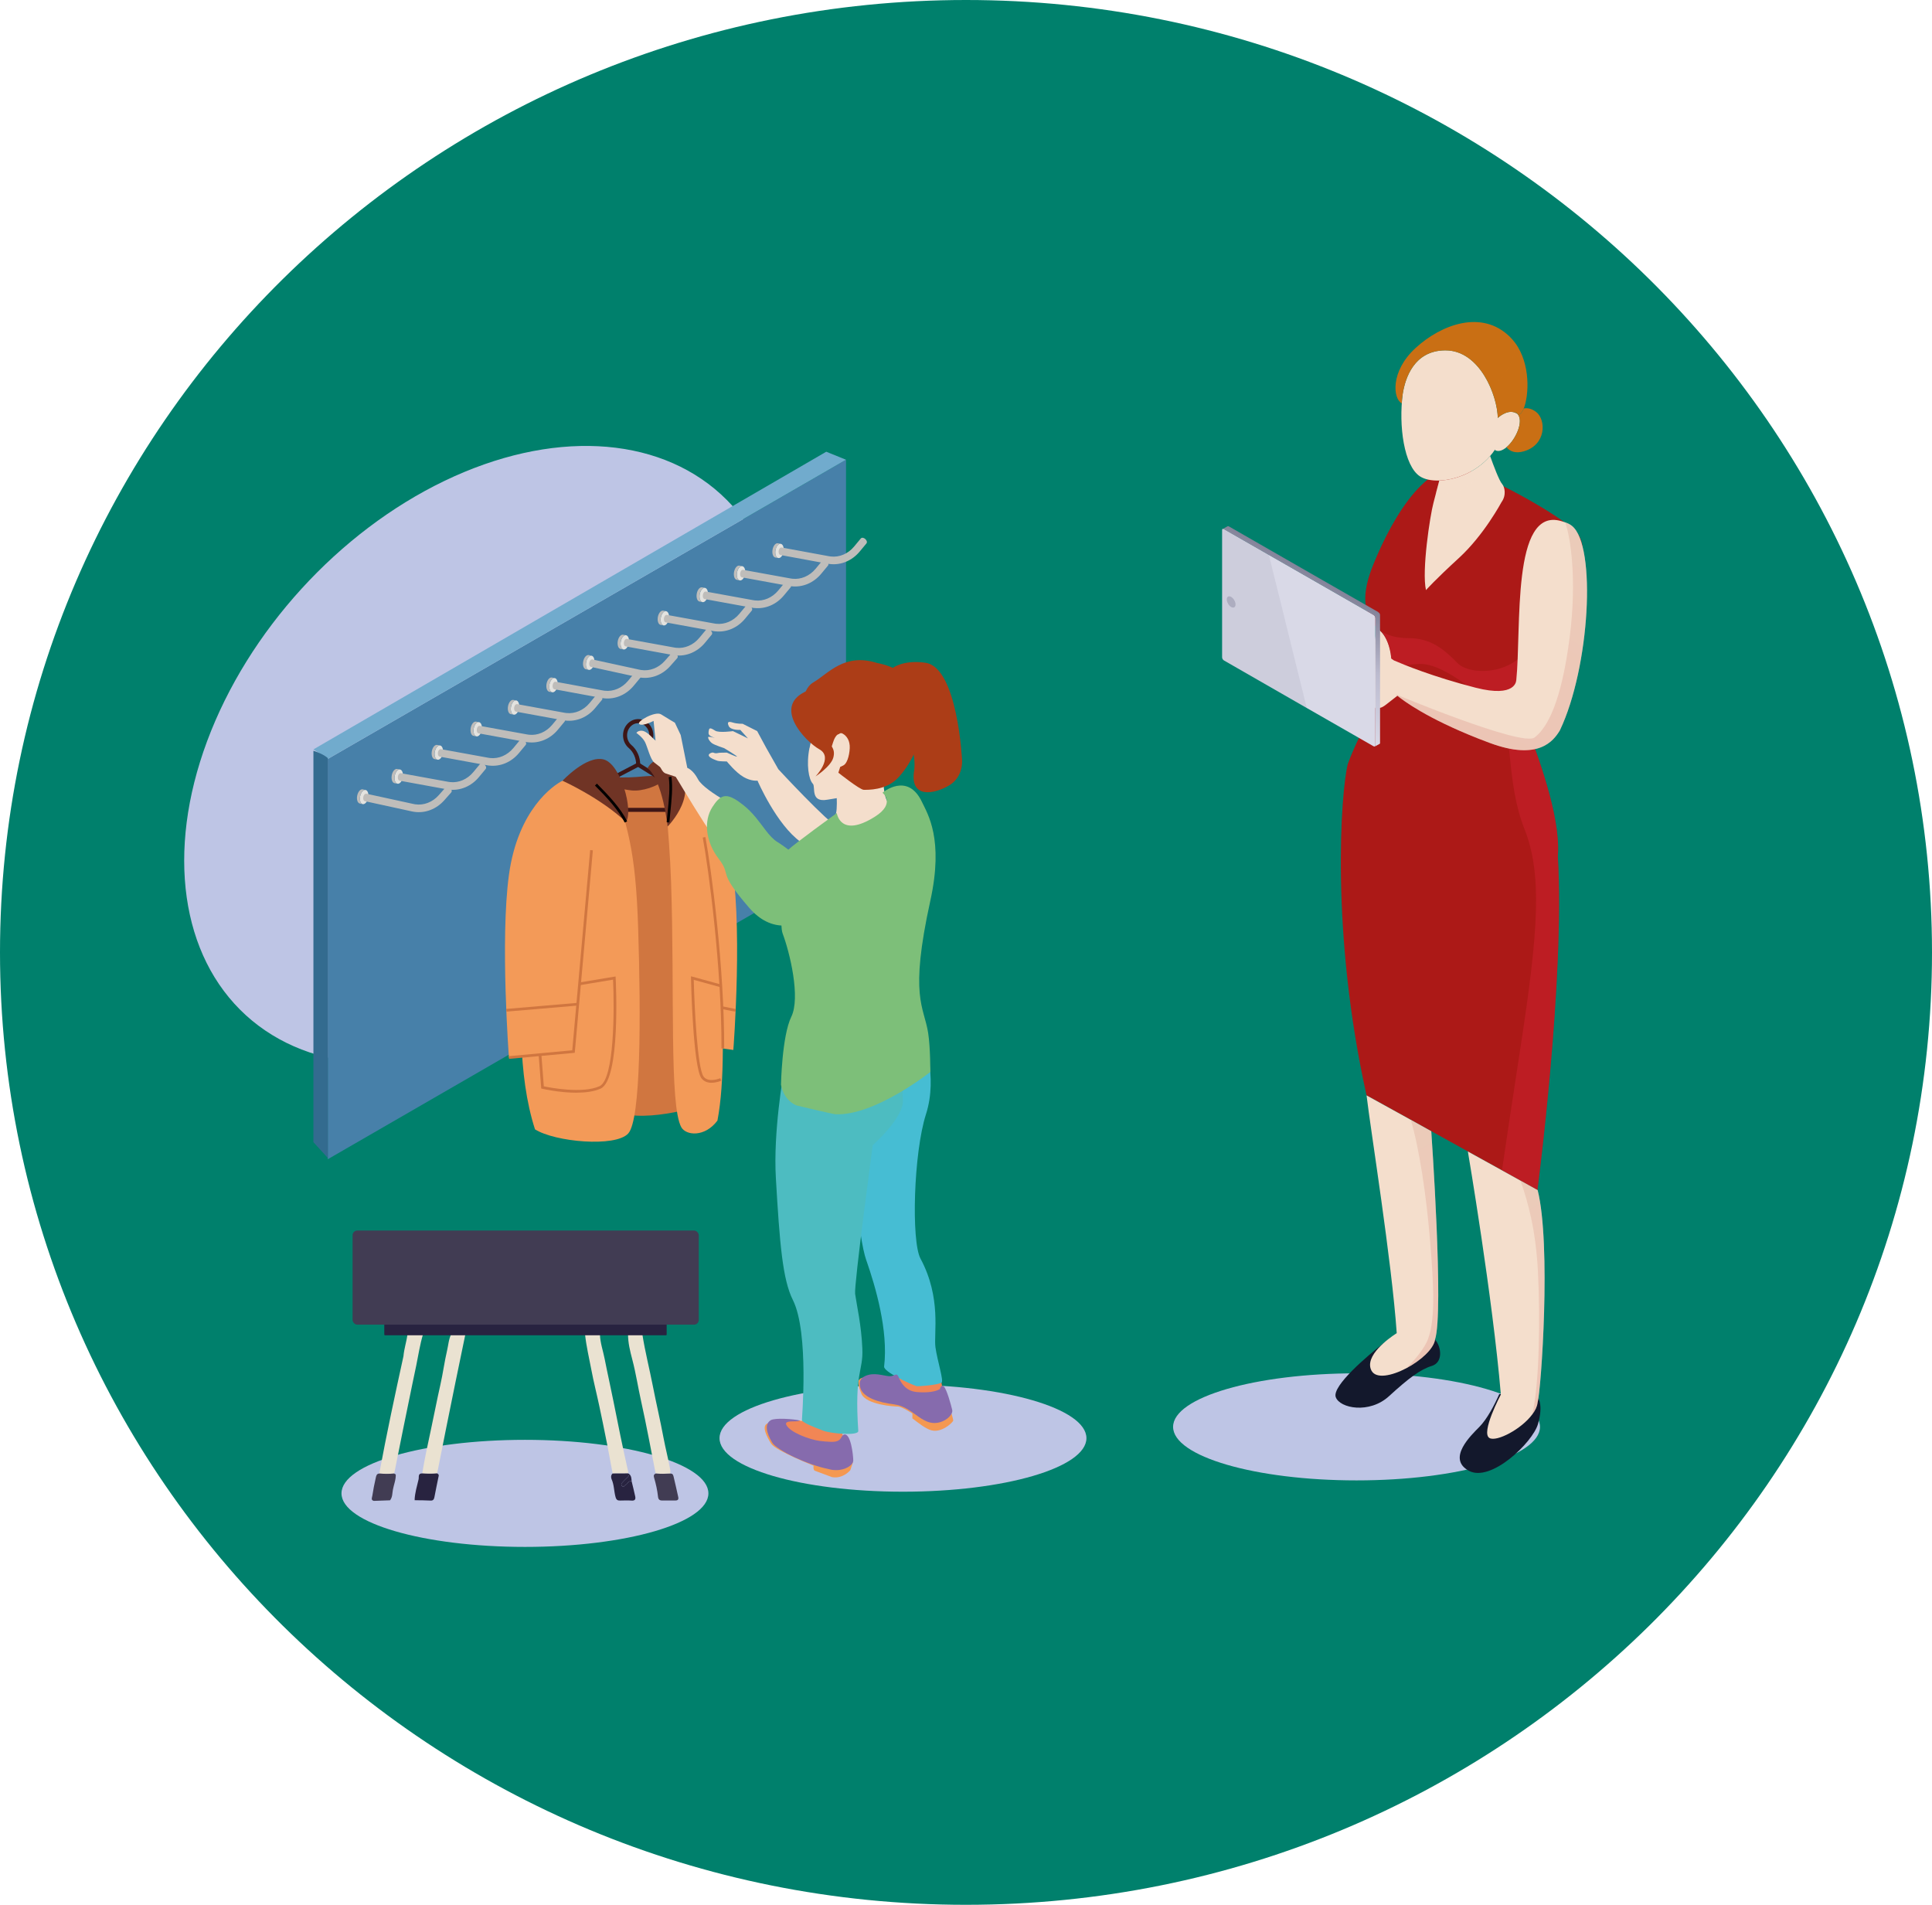 <?xml version="1.0" encoding="UTF-8"?>
<svg xmlns="http://www.w3.org/2000/svg" xmlns:xlink="http://www.w3.org/1999/xlink" viewBox="0 0 509.18 502">
  <defs>
    <style>
      .cls-1 {
        fill: #f49851;
      }

      .cls-2 {
        fill: #565269;
      }

      .cls-3, .cls-4 {
        fill: #f4decc;
      }

      .cls-3, .cls-5, .cls-6, .cls-7, .cls-8, .cls-9, .cls-10, .cls-11, .cls-12, .cls-13 {
        mix-blend-mode: multiply;
      }

      .cls-3, .cls-5, .cls-6, .cls-9, .cls-13 {
        opacity: .3;
      }

      .cls-14 {
        fill: #282340;
      }

      .cls-15 {
        fill: #336b8f;
      }

      .cls-16 {
        fill: #866bad;
      }

      .cls-17 {
        fill: #d9d9e7;
      }

      .cls-18, .cls-8 {
        fill: #c96f14;
      }

      .cls-5 {
        fill: url(#linear-gradient-2);
      }

      .cls-6 {
        fill: url(#linear-gradient);
      }

      .cls-19 {
        fill: #00806c;
      }

      .cls-20 {
        fill: url(#linear-gradient-6);
      }

      .cls-7 {
        fill: #bec5e5;
      }

      .cls-8, .cls-11 {
        opacity: .1;
      }

      .cls-21 {
        isolation: isolate;
      }

      .cls-22 {
        fill: #4780a9;
      }

      .cls-23 {
        fill: #4dbcc1;
      }

      .cls-9 {
        fill: #e52741;
      }

      .cls-24 {
        fill: #13182c;
      }

      .cls-25 {
        fill: #d07640;
      }

      .cls-26 {
        fill: #eae2d1;
      }

      .cls-27 {
        fill: #46bdd3;
      }

      .cls-28 {
        fill: #f18655;
      }

      .cls-10 {
        fill: #92bd6e;
        opacity: .26;
      }

      .cls-29 {
        fill: #413c53;
      }

      .cls-11 {
        fill: #62617a;
      }

      .cls-30 {
        fill: #3e1616;
      }

      .cls-31 {
        fill: #bfbdba;
      }

      .cls-32 {
        fill: #7dbf79;
      }

      .cls-33 {
        fill: #f39a58;
      }

      .cls-12 {
        fill: #838399;
        opacity: .4;
      }

      .cls-13 {
        fill: url(#linear-gradient-5);
      }

      .cls-34 {
        fill: #f9ebc5;
      }

      .cls-35 {
        fill: #ac1917;
      }

      .cls-36 {
        fill: #71abcd;
      }

      .cls-37 {
        fill: url(#linear-gradient-3);
      }

      .cls-38 {
        fill: #c6c5c5;
      }

      .cls-39 {
        fill: #ac3d17;
      }

      .cls-40 {
        fill: #e4e3df;
      }

      .cls-41 {
        fill: #703425;
      }

      .cls-42 {
        fill: url(#linear-gradient-4);
      }
    </style>
    <linearGradient id="linear-gradient" x1="1179.96" y1="329.03" x2="1219.96" y2="400.91" gradientTransform="translate(-826.31 -3.71) rotate(-1.03)" gradientUnits="userSpaceOnUse">
      <stop offset="0" stop-color="#daa191"/>
      <stop offset=".99" stop-color="#de7f7b"/>
    </linearGradient>
    <linearGradient id="linear-gradient-2" x1="1210.79" y1="344.29" x2="1249.94" y2="414.62" xlink:href="#linear-gradient"/>
    <linearGradient id="linear-gradient-3" x1="-375.26" y1="160.75" x2="-372.7" y2="160.75" gradientTransform="translate(-44.26) rotate(-180) scale(1 -1)" xlink:href="#linear-gradient"/>
    <linearGradient id="linear-gradient-4" x1="-372.91" y1="162.5" x2="-370.34" y2="162.5" gradientTransform="translate(-44.26) rotate(-180) scale(1 -1)" xlink:href="#linear-gradient"/>
    <linearGradient id="linear-gradient-5" x1="-459.69" y1="141.09" x2="-415.34" y2="220.78" gradientTransform="translate(-44.26) rotate(-180) scale(1 -1)" xlink:href="#linear-gradient"/>
    <linearGradient id="linear-gradient-6" x1="851.38" y1="-517.94" x2="882.48" y2="-517.94" gradientTransform="translate(-539 659.36) rotate(-60) scale(1 -1)" gradientUnits="userSpaceOnUse">
      <stop offset="0" stop-color="#d9d9e7"/>
      <stop offset=".54" stop-color="#bcbbcf"/>
      <stop offset="1" stop-color="#838399"/>
    </linearGradient>
  </defs>
  <g class="cls-21">
    <g id="_Слой_1" data-name="Слой 1">
      <g>
        <path class="cls-19" d="m254.59,502c140.61,0,254.59-112.38,254.59-251S395.2,0,254.59,0,0,112.38,0,251s113.98,251,254.59,251"/>
        <ellipse class="cls-7" cx="127.39" cy="198.91" rx="92.9" ry="64.89" transform="translate(-105.42 159.02) rotate(-47.64)"/>
        <g>
          <ellipse class="cls-7" cx="357.52" cy="376.04" rx="48.35" ry="14.11"/>
          <ellipse class="cls-7" cx="237.98" cy="379.02" rx="48.35" ry="14.11"/>
          <ellipse class="cls-7" cx="138.35" cy="393.57" rx="48.35" ry="14.11"/>
          <g>
            <g>
              <g>
                <path class="cls-4" d="m333.44,160.76s13.66,22.92,17.89,26.84c4.22,3.91,11.56,7.52,14.68-5.39,2.05-8.43.11-12.99-1.49-15.13-.86-1.15-1.63-1.63-1.63-1.63,0,0-1.46,10.91-4.51,10.42-3.07-.48-16.99-16.77-20.94-20.83l-2.28,3.28-1.72,2.44Z"/>
                <path class="cls-3" d="m333.44,160.76s13.66,22.92,17.89,26.84c4.22,3.91,11.56,7.52,14.68-5.39,2.05-8.43.11-12.99-1.49-15.13.2,8.68-.45,13.51-5.06,16.13-5.2,2.95-11.49-2.82-15.46-8.48-3.44-4.91-7.72-13.98-8.83-16.41l-1.72,2.44Z"/>
              </g>
              <g>
                <path class="cls-35" d="m406.49,169.59c-5.55,6.85-8.11,11.06-5.08,19.2,2.88,7.66,9.03,23.38,9.23,34.21.02.92,0,1.8-.07,2.63,1.92,32.54-5.38,87.96-5.38,87.99-1.43-.81-4.94-2.74-9.34-5.19-13.47-7.46-35.7-19.78-35.7-19.78-9.51-42.74-6.79-79.9-4.93-87.33,0,0,3.17-8.92,8.93-17.43,1.67-2.49,2.43-5.26,2.56-7.9.23-4.31-1.18-8.21-2.97-9.76-.01,0-.04-.04-.04-.04-4.89-4.18-4.8-9.92-1.77-17.4,5.35-13.23,15.06-29.14,25.48-24.73,11.3,4.73,25.29,12.88,28.33,16.55,3.04,3.65,1.66,15.65-6.02,25.05-1.16,1.42-2.25,2.72-3.23,3.94Z"/>
                <path class="cls-38" d="m398.19,309.8s.03.02,0,0h0Z"/>
                <path class="cls-38" d="m397.99,309.69c-.07-.03-.32-.17-.71-.39h0s.43.23.71.39Z"/>
                <path class="cls-38" d="m398.19,309.8s-.11-.07-.2-.11h.02c.09.06.15.09.18.11Z"/>
              </g>
              <path class="cls-24" d="m364.52,354.1c-3.92,3.02-13.54,11.15-12.48,14.11,1.06,2.95,8.86,4.49,14.04-.26,5.18-4.74,8.24-7.04,11.28-7.97,3.03-.93,2.52-5.06.85-6.93-2.13-2.37-7.99-3.32-13.69,1.06Z"/>
              <path class="cls-24" d="m395.12,367.43c-1.28,2.9-3.22,6.6-5.27,8.66-2.04,2.07-8.61,8.27-2.78,11.5,5.82,3.22,16.86-7.43,18.26-12.28,1.41-4.86.35-7.49-1.19-8.04-1.53-.56-9.01.16-9.01.16Z"/>
              <path class="cls-4" d="m378.21,353.04c-.36,2.48-3.84,5.58-7.57,7.55-3.84,2.02-7.96,2.87-9.17.66-.27-.48-.38-.99-.39-1.49-.08-4.06,7.03-8.41,7.03-8.41-1.33-19.17-6.91-53.69-7.95-62.66l11.63,6.42,5.42,3.02s3.38,47.88.98,54.92Z"/>
              <path class="cls-4" d="m405.22,369.73c-.12,1-.63,2.03-1.39,3.03-2.88,3.9-9.37,7.28-11.27,6.23-2.4-1.33,2.99-11.47,2.99-11.47-2.15-25.57-8.69-64.05-8.69-64.05l13.85,7.66,4.54,2.52c3.6,14.29.93,52.85-.03,56.08Z"/>
              <path class="cls-9" d="m405.19,313.62c-1.43-.81-4.94-2.74-9.34-5.19,1.02-7.02,2.59-17.59,4.87-32.36,4.7-30.6,5.81-45.65,1-57.74-4.82-12.09-3.11-27.35-6.36-30.23-3.22-2.88-14.11-13.43-21.37-13.12-2.48.11-5.02.52-7.28,1.02.23-4.31-1.18-8.21-2.97-9.76,1.86,1.14,3.92,1.92,7.58,1.94,5.76.02,9.26,2.91,12.86,6.62,3.61,3.72,18.5,3.17,20.31-9.09l2,3.9c-5.55,6.85-8.11,11.06-5.08,19.2,2.88,7.66,9.03,23.38,9.23,34.21.02.92,0,1.8-.07,2.63,1.92,32.54-5.38,87.96-5.38,87.99Z"/>
              <path class="cls-6" d="m378.21,353.04c-.36,2.48-3.84,5.58-7.57,7.55,1.78-1.72,3.85-4.08,5.19-6.53,2.69-5.04,2.02-15.56,1.03-27.47-.93-11.17-2.75-23.79-5.06-31.48l5.42,3.02s3.38,47.88.98,54.92Z"/>
              <path class="cls-5" d="m405.22,369.73c-.12,1-.63,2.03-1.39,3.03,1.89-7.86,2.12-25.5,1.5-37.53-.56-10.95-2.57-18.34-4.62-24.1l4.54,2.52c3.6,14.29.93,52.85-.03,56.08Z"/>
              <path class="cls-37" d="m329.84,156.02c-1.54.05-2.1,9.6-.17,9.45,1.93-.15,1.54-9.49.17-9.45Z"/>
              <path class="cls-42" d="m327.28,158.11c-1.34.7-1.88,8.34.16,8.81,2.04.47,1.19-9.51-.16-8.81Z"/>
              <path class="cls-4" d="m361.19,174.03c1.82-1.91,4.26-1.44,6.2.03,2.33,1.02,10.3,4.32,21.51,7.18,10.71,2.74,10.69-1.92,10.69-1.92l.02.03c1.42-13.68-1.33-45.92,11.88-42.01.31.09.66.19,1,.31.6.22,1.25.48,1.81.95,6.51,5.26,4.68,37.3-3.16,53.81-.03.07-.08.14-.12.22-1.62,2.59-5.53,7.96-18.43,3.15-1.08-.39-2.09-.8-3.07-1.17-13.55-5.36-19.65-9.95-21.23-11.25-.7.56-1.63,1.25-2.86,2.23-3.1,2.47-2.93-.27-1.05-2.59-.94,1.02-2.54,2.59-3.19,2.59-.95,0,.33-3.09,3.23-6.4,0,0-1.62,1.81-2.9,3.31-1.28,1.5-1.88,2.77-3.07,2.05-.78-.48.86-3.44,2.06-5.39-.9,1.3-2.08,2.82-2.59,2.51-.86-.55-.61-3.56,3.27-7.64Z"/>
              <path class="cls-4" d="m324.87,166.12c-1.87.24-.82-7.95,2-11.74,2.81-3.77,6.72-3.05,9.82-.33,2.34,2.03.24,5.6-1.49,7-1.14.93-3.05,2.62-4.19,1.97-1.13-.66,2.86-3.95,1.42-4.72-1.42-.75-3.04-.45-3.87.99-.81,1.43-2.18,6.63-3.7,6.83Z"/>
              <path class="cls-13" d="m367.84,182.98s5.63,5.28,21.68,11.63c.98.37,1.99.78,3.07,1.17,12.9,4.81,16.81-.56,18.43-3.15.03-.08.08-.15.12-.22,7.84-16.51,9.68-48.55,3.16-53.81-.56-.47-1.21-.74-1.81-.95,1.47,4.03,3.11,15.11,1.23,30.03-2.2,17.47-5.97,24.15-9.28,26.68-3.31,2.52-36.6-11.38-36.6-11.38Z"/>
              <path class="cls-4" d="m369.7,103.74c.64-4.02,2.93-11.35,11.19-11.41,9.14-.05,13.74,11.89,13.86,17.82,0,0,2.37-2.3,4.55-1.39.21.09.41.17.62.32,1.75,1.82-.37,6.67-2.87,8.78-1.03.86-2.12,1.28-3.02.78,0,0,.02-.2.01-.2-.4.62-.86,1.2-1.33,1.75-3.64,4.24-9.08,6.32-13.4,6.45-2.07.07-3.89-.31-5.11-1.12-4.16-2.75-5.63-13.3-4.5-21.78Z"/>
              <path class="cls-18" d="m397.05,117.85c.9,1.16,2.43,1.7,4.52,1.1,6-1.72,5.92-8.31,3.3-10.36-1.23-.96-2.36-1.1-3.28-.94-.51,1.25-1.12,1.83-1.65,1.45,1.73,1.86-.39,6.66-2.89,8.75Z"/>
              <path class="cls-18" d="m369.44,106.32s0-1.06.26-2.58c.64-4.03,2.93-11.36,11.18-11.4,5.79-.04,9.75,4.73,11.92,9.75,1.26,2.9,1.9,5.88,1.94,8.05,0,0,2.38-2.28,4.55-1.39.02-.02.04-.04.06-.06.02,0,.04-.02.04-.02.03,0,.06.02.08.02.17.09.31.23.45.37l.02.02c.53.38,1.13-.2,1.65-1.45,1.35-3.4,1.86-11.68-2.29-17.28-.39-.52-.82-1.03-1.31-1.52-7.38-7.36-18.14-3.33-24.91,2.88-6.76,6.21-5.94,13.43-3.64,14.59Z"/>
              <path class="cls-18" d="m399.92,109.09c-.2-.16-.41-.24-.62-.32.01-.02.03-.04.06-.05.01,0,.02-.02.03-.04.03.02.05.02.08.04.18.1.31.23.45.38Z"/>
              <g>
                <path class="cls-4" d="m375.8,155.54s2.27-2.6,8.78-8.56c3.24-2.99,6.04-6.63,8-9.54,1.97-2.91,3.13-5.08,3.13-5.08,1.37-1.88.84-4.05.19-4.79-.8-.9-2.3-4.94-3.14-7.29-.02-.02-.04-.06-.04-.08-3.64,4.24-9.07,6.31-13.39,6.45l-.84,3.18-.7,2.7c-.9,3.32-3.13,17.94-1.97,23Z"/>
                <path class="cls-3" d="m378.48,129.83c8.21,1.33,11.77-4.61,14.27-9.55-.02-.02-.04-.06-.04-.08-3.64,4.24-9.07,6.31-13.39,6.45l-.84,3.18Z"/>
              </g>
              <path class="cls-8" d="m399.94,109.1c1.73,1.86-.39,6.66-2.89,8.75.9,1.16,2.43,1.7,4.52,1.1,6-1.72,5.92-8.31,3.3-10.36-1.23-.96-2.36-1.1-3.28-.94,1.35-3.4,1.86-11.68-2.29-17.28,0,3.99-2,8.6-6.49,11.73,1.26,2.9,1.9,5.88,1.94,8.05,0,0,2.38-2.28,4.55-1.39.02-.02.04-.04.06-.06.02,0,.04-.02.04-.02.03,0,.06.02.08.02.17.09.31.23.45.37l.02.02Z"/>
            </g>
            <g>
              <g>
                <path class="cls-17" d="m322.09,139.69v33.54c0,.31.21.67.49.83l21.82,12.53,17.59,10.08c.28.16.5.03.5-.26v-33.55c0-.3-.22-.67-.5-.83l-27.58-15.82-11.83-6.78c-.27-.16-.49-.04-.49.25Z"/>
                <path class="cls-20" d="m363.26,161.33l-.02-.02-15.37-8.81-24.04-13.8h-.02s-.01-.01-.02-.01c-.01,0-.02,0-.03,0,0,0-.01,0-.02-.02h0s-.02,0-.02,0h-.06s-.02,0-.02,0h0s-.03,0-.04,0c0,0-.02,0-.02.02h-.03s-.04,0-.07.03c-.42.23-.83.47-1.25.7.02,0,.05-.02.07-.02h.02s.04-.01.07,0h0s.05,0,.09.02h0s.07.03.1.05l23.55,13.5,15.87,9.11c.07.04.13.08.19.15h0s.06.06.08.09h0s.04.08.07.12c0,0,0,0,0,0,.02.03.04.07.06.11h0s.03.07.04.11h0s.02.08.03.12h0s.01.08.02.12v33.55s-.01.07-.02.1c0,.03-.02.06-.03.09h0s-.02.04-.04.06h0s-.03.04-.05.04c.42-.23.83-.47,1.26-.71,0,0,.01-.01.03-.02,0,0,.02-.02.02-.02h0s.01-.02.02-.03c0,0,.01,0,.02-.02h0v-.02h0s0,0,0-.02c0,0,0-.01,0-.01,0,0,0,0,0-.02,0,0,0-.01.01-.02h0s0-.02,0-.02t0,0v-.02s0-.01,0-.02v-.04h0s0-33.55,0-33.55v-.02h0v-.06s0-.02,0-.02c0,0,0,0,0-.02h0s-.01-.02-.01-.04c0-.02,0-.02,0-.02,0-.02,0-.03,0-.04,0,0,0-.02,0-.03h0s0-.04-.01-.04c0,0,0-.02,0-.03-.01,0-.02-.03-.02-.04h0s0,0,0-.02c0,0-.01-.01-.02-.02,0-.02-.02-.04-.03-.07,0,0,0,0-.02-.01h0s0-.02,0-.02c0-.01-.02-.02-.02-.04,0,0,0,0-.02-.02,0,0,0-.01-.01-.02,0,0,0,0,0-.02h-.01s-.01-.02-.02-.02c0,0,0-.02-.02-.03,0,0,0,0-.02-.02,0,0,0-.01-.01-.02,0,0-.01,0-.02,0,0,0,0,0,0,0,0,0,0,0,0,0,0,0-.02,0-.02-.02,0,0-.01-.01-.02-.01l-.02-.02s-.01,0-.02-.01h0s0-.02-.02-.02c0,0-.01,0-.02-.02h-.02s0-.02-.02-.02Z"/>
                <path class="cls-12" d="m324.47,159.97c.64.36,1.16.07,1.16-.67s-.52-1.62-1.16-1.99c-.63-.37-1.15-.07-1.15.66s.52,1.64,1.15,2.01Z"/>
              </g>
              <path class="cls-11" d="m322.09,139.69v33.54c0,.31.21.67.49.83l21.82,12.53-9.99-40.37-11.83-6.78c-.27-.16-.49-.04-.49.25Z"/>
            </g>
          </g>
        </g>
        <g>
          <path class="cls-26" d="m161.46,388.33c-.34-1.91-.82-4.48-1.41-7.52-.81-4.15-1.56-7.68-2.1-10.24-.68-3.22-1.51-6.42-2.11-9.63-.58-3.07-1.32-6.14-1.65-9.27.06-.04.1-.09.12-.16,1.27.04,2.54.09,3.8.13.06,2.25.84,4.37,1.26,6.55.72,3.69,1.56,7.35,2.29,11.03,1.22,6.19,2.48,12.36,3.87,18.51.04.19.02.38.04.58-1.37,0-2.74.01-4.1.02Z"/>
          <path class="cls-26" d="m99.96,388.33c1.91-10.35,4.12-20.63,6.37-30.91.17-1.97.81-3.85,1.08-5.8.02-.04.02-.08,0-.13.36-.01.72-.02,1.08-.03.99.21,2.01-.1,3,.18-.81,2.68-1.22,5.45-1.78,8.19-.27,1.3-1.25,5.87-3.37,16.33-.63,3.13-1.47,7.26-2.44,12.16-1.31.14-2.62.13-3.93,0Z"/>
          <path class="cls-26" d="m111.28,388.31c.65-3.97,1.51-7.89,2.35-11.82.83-3.83,1.55-7.67,2.42-11.49.69-3.02,1.08-6.12,1.79-9.14.34-1.44.4-2.97,1.12-4.32,1.23.03,2.46.07,3.69.1-.88,4.24-1.76,8.49-2.63,12.73-.48,2.34-1.36,6.64-2.45,12.08-.87,4.35-1.66,8.32-2.36,11.85-1.31.13-2.62.11-3.94.01Z"/>
          <path class="cls-26" d="m169.29,351.62c.72,4.6,1.88,9.11,2.77,13.67.89,4.57,1.97,9.1,2.82,13.68.53,2.83,1.28,5.62,1.77,8.45.05.3.02.62.03.92-1.3.07-2.6.1-3.89-.02-1.25-6.31-2.4-12.65-3.8-18.93-.83-3.7-1.39-7.46-2.36-11.14-.57-2.16-1.13-4.39-1.11-6.67,1.26-.07,2.51-.14,3.77.04Z"/>
          <path class="cls-14" d="m111.28,388.31c1.31.09,2.62.11,3.94-.01.21.19.49.24.39.7-.42,1.87-.74,3.75-1.13,5.62-.1.48-.31.89-.99.85-1.34-.08-2.68-.07-4.02-.09-.07-.05-.14-.1-.2-.14.09-1.84.63-3.6,1.05-5.38.14-.61-.23-1.59.98-1.55Z"/>
          <path class="cls-29" d="m172.8,388.33c1.3.12,2.59.09,3.89.02.7-.04.77.55.88.99.42,1.72.79,3.46,1.18,5.19.15.66-.13.93-.78.92-1.15-.01-2.31,0-3.46,0-.66,0-1.01-.25-1.09-1.01-.18-1.69-.55-3.36-1.03-4.99-.16-.53-.1-.88.42-1.11Z"/>
          <path class="cls-29" d="m99.96,388.33c1.31.12,2.62.13,3.93,0,.08.06.16.11.24.17.05.05.1.06.17.05.07,1.43-.52,2.73-.76,4.1-.16.87-.1,1.82-.65,2.61-.06.05-.12.09-.18.14-1.4.05-2.79.1-4.19.15-.86-.21-.46-.9-.4-1.32.24-1.6.56-3.2.92-4.78.11-.46.19-1.09.91-1.1Z"/>
          <path class="cls-14" d="m161.46,388.33c1.37,0,2.74-.01,4.1-.02.09.05.17.1.26.15.02.43-.23.69-.54.96-.46.4-.86.88-1.29,1.31-.36.36-.29.7.06.99.39.33.46-.21.62-.26.72-.19.86-1.32,1.8-1.08.32,1.32.65,2.64.94,3.98.15.71-.03,1.18-.94,1.11-1-.07-2.01-.03-3.01-.01-.69.01-1.02-.15-1.24-.96-.42-1.54-.36-3.17-1.03-4.66-.18-.41-.24-1.07.26-1.5Z"/>
          <path class="cls-14" d="m166.47,390.38c-.94-.24-1.07.89-1.8,1.08-.17.04-.23.59-.62.26-.34-.29-.42-.63-.06-.99.43-.43.83-.91,1.29-1.31.31-.27.55-.53.54-.96.59.51.6,1.22.65,1.91Z"/>
          <path class="cls-2" d="m104.3,388.53c-.06.01-.12,0-.17-.05.07-.04.13-.02.17.05Z"/>
          <path class="cls-2" d="m102.71,395.38c.06-.05.12-.09.18-.14,0,.12-.05.18-.18.14Z"/>
          <path class="cls-2" d="m109.25,395.24c.07.05.14.1.2.14-.15.07-.2,0-.2-.14Z"/>
          <rect class="cls-14" x="101.28" y="348" width="74.42" height="3.91" rx=".2" ry=".2"/>
          <rect class="cls-29" x="92.92" y="324.3" width="91.24" height="24.81" rx="1.25" ry="1.25"/>
        </g>
        <g>
          <polygon class="cls-22" points="222.97 121.17 86.38 200.03 86.38 305.51 222.97 226.64 222.97 121.17"/>
          <path class="cls-36" d="m217.76,119.05c-45.05,26.15-90.11,52.3-135.16,78.45,1.26.84,2.52,1.68,3.78,2.52,45.53-26.29,91.06-52.58,136.59-78.86-1.74-.7-3.47-1.41-5.21-2.11Z"/>
          <g>
            <g id="Axonometric_Cylinder" data-name="Axonometric Cylinder">
              <path id="Cylinder_face" data-name="Cylinder face" class="cls-40" d="m104.11,205.86c.29.81.96.93,1.5.27.54-.66.75-1.84.47-2.65-.29-.81-.96-.93-1.5-.27s-.75,1.84-.47,2.65Z"/>
              <path id="Cylinder_body" data-name="Cylinder body" class="cls-31" d="m105.43,202.8l-.78-.14c-.27-.05-.58.08-.86.41-.54.66-.75,1.84-.47,2.65.14.4.38.63.65.68l.78.14c-.27-.05-.5-.29-.65-.68-.29-.81-.08-2,.47-2.65.27-.33.58-.47.86-.41Z"/>
            </g>
            <path class="cls-31" d="m118.38,208.11c-.2-.02-.4-.05-.6-.09l-12.43-2.27c-.83-.15-.57-2.14.35-1.97l12.43,2.26c.16.03.32.05.48.07,2.26.26,4.55-.72,6.12-2.61l1.76-2.12c.62-.74,2.08.59,1.5,1.29l-1.76,2.12c-1.99,2.41-4.92,3.65-7.84,3.31Z"/>
          </g>
          <g>
            <g id="Axonometric_Cylinder-2" data-name="Axonometric Cylinder">
              <path id="Cylinder_face-2" data-name="Cylinder face" class="cls-40" d="m114.67,199.53c.29.81.96.93,1.5.27.54-.66.75-1.84.47-2.65s-.96-.93-1.5-.27c-.54.66-.75,1.84-.47,2.65Z"/>
              <path id="Cylinder_body-2" data-name="Cylinder body" class="cls-31" d="m115.99,196.46l-.78-.14c-.27-.05-.58.08-.86.41-.54.66-.75,1.84-.47,2.65.14.4.38.63.65.68l.78.14c-.27-.05-.5-.29-.65-.68-.29-.81-.08-2,.47-2.65.27-.33.58-.47.86-.41Z"/>
            </g>
            <path class="cls-31" d="m128.93,201.77c-.2-.02-.4-.05-.6-.09l-12.43-2.27c-.83-.15-.57-2.14.35-1.97l12.43,2.26c.16.03.32.05.48.07,2.26.26,4.55-.72,6.12-2.61l1.76-2.12c.62-.74,2.08.59,1.5,1.29l-1.76,2.12c-1.99,2.41-4.92,3.65-7.84,3.31Z"/>
          </g>
          <g>
            <g id="Axonometric_Cylinder-3" data-name="Axonometric Cylinder">
              <path id="Cylinder_face-3" data-name="Cylinder face" class="cls-40" d="m124.92,193.38c.29.81.96.93,1.5.27s.75-1.84.47-2.65-.96-.93-1.5-.27-.75,1.84-.47,2.65Z"/>
              <path id="Cylinder_body-3" data-name="Cylinder body" class="cls-31" d="m126.24,190.32l-.78-.14c-.27-.05-.58.08-.86.41-.54.66-.75,1.84-.47,2.65.14.4.38.63.65.68l.78.14c-.27-.05-.5-.29-.65-.68-.29-.81-.08-2,.47-2.65.27-.33.58-.47.86-.41Z"/>
            </g>
            <path class="cls-31" d="m139.18,195.63c-.2-.02-.4-.05-.6-.09l-12.43-2.27c-.83-.15-.57-2.14.35-1.97l12.43,2.26c.16.03.32.05.48.07,2.26.26,4.55-.72,6.12-2.61l1.76-2.12c.62-.74,2.08.59,1.5,1.29l-1.76,2.12c-1.99,2.41-4.92,3.65-7.84,3.31Z"/>
          </g>
          <g>
            <g id="Axonometric_Cylinder-4" data-name="Axonometric Cylinder">
              <path id="Cylinder_face-4" data-name="Cylinder face" class="cls-40" d="m134.75,187.66c.29.81.96.93,1.5.27s.75-1.84.47-2.65c-.29-.81-.96-.93-1.5-.27-.54.66-.75,1.84-.47,2.65Z"/>
              <path id="Cylinder_body-4" data-name="Cylinder body" class="cls-31" d="m136.07,184.6l-.78-.14c-.27-.05-.58.08-.86.41-.54.66-.75,1.84-.47,2.65.14.4.38.63.65.68l.78.14c-.27-.05-.5-.29-.65-.68-.29-.81-.08-2,.47-2.65.27-.33.58-.47.86-.41Z"/>
            </g>
            <path class="cls-31" d="m149.02,189.91c-.2-.02-.4-.05-.6-.09l-12.43-2.27c-.83-.15-.57-2.14.35-1.97l12.43,2.26c.16.03.32.05.48.07,2.26.26,4.55-.72,6.12-2.61l1.76-2.12c.62-.74,2.08.59,1.5,1.29l-1.76,2.12c-1.99,2.41-4.92,3.65-7.84,3.31Z"/>
          </g>
          <g>
            <g id="Axonometric_Cylinder-5" data-name="Axonometric Cylinder">
              <path id="Cylinder_face-5" data-name="Cylinder face" class="cls-40" d="m144.89,181.76c.29.81.96.93,1.5.28s.75-1.84.47-2.65c-.29-.81-.96-.93-1.5-.28-.54.66-.75,1.84-.47,2.65Z"/>
              <path id="Cylinder_body-5" data-name="Cylinder body" class="cls-31" d="m146.22,178.7l-.78-.14c-.27-.06-.58.08-.86.41-.54.66-.75,1.84-.47,2.65.14.4.38.63.64.69l.78.14c-.27-.05-.5-.29-.64-.69-.29-.81-.07-2,.47-2.65.28-.33.58-.46.86-.41Z"/>
            </g>
            <path class="cls-31" d="m159.16,184.03c-.2-.02-.4-.05-.6-.09l-12.43-2.29c-.83-.15-.57-2.14.35-1.97l12.43,2.29c.16.03.32.05.48.07,2.26.26,4.55-.71,6.12-2.6l1.76-2.12c.62-.74,2.08.59,1.5,1.29l-1.76,2.12c-2,2.41-4.93,3.64-7.84,3.3Z"/>
          </g>
          <g>
            <g id="Axonometric_Cylinder-6" data-name="Axonometric Cylinder">
              <path id="Cylinder_face-6" data-name="Cylinder face" class="cls-40" d="m94.95,211.21c.26.82.93.96,1.49.33.56-.64.81-1.82.55-2.64-.26-.82-.93-.96-1.49-.32-.56.64-.81,1.82-.55,2.64Z"/>
              <path id="Cylinder_body-6" data-name="Cylinder body" class="cls-31" d="m96.37,208.2l-.77-.17c-.27-.06-.58.06-.87.38-.56.64-.81,1.82-.55,2.64.13.4.36.64.62.71l.77.17c-.27-.06-.49-.3-.62-.71-.26-.82-.01-2,.55-2.64.29-.32.6-.45.87-.38Z"/>
            </g>
            <path class="cls-31" d="m109.14,213.95c-.2-.03-.4-.07-.6-.11l-12.35-2.69c-.82-.18-.5-2.15.41-1.96l12.35,2.69c.16.03.32.06.48.09,2.25.34,4.57-.56,6.2-2.4l1.82-2.06c.64-.72,2.06.66,1.46,1.34l-1.82,2.06c-2.07,2.34-5.04,3.48-7.94,3.04Z"/>
          </g>
          <path class="cls-15" d="m86.31,199.72s-.87-.91-3.71-1.87h0v103.16l3.82,4.19v-105.35c-.05-.06-.09-.1-.11-.12Z"/>
          <g>
            <g id="Axonometric_Cylinder-7" data-name="Axonometric Cylinder">
              <path id="Cylinder_face-7" data-name="Cylinder face" class="cls-40" d="m163.68,170.48c.29.81.96.93,1.5.27.54-.66.75-1.84.47-2.65-.29-.81-.96-.93-1.5-.27s-.75,1.84-.47,2.65Z"/>
              <path id="Cylinder_body-7" data-name="Cylinder body" class="cls-31" d="m165,167.42l-.78-.14c-.27-.05-.58.08-.86.41-.54.66-.75,1.84-.47,2.65.14.4.38.63.65.68l.78.14c-.27-.05-.5-.29-.65-.68-.29-.81-.08-2,.47-2.65.27-.33.58-.47.86-.41Z"/>
            </g>
            <path class="cls-31" d="m177.95,172.72c-.2-.02-.4-.05-.6-.09l-12.43-2.27c-.83-.15-.57-2.14.35-1.97l12.43,2.26c.16.03.32.05.48.07,2.26.26,4.55-.72,6.12-2.61l1.76-2.12c.62-.74,2.08.59,1.5,1.29l-1.76,2.12c-1.99,2.41-4.92,3.65-7.84,3.31Z"/>
          </g>
          <g>
            <g id="Axonometric_Cylinder-8" data-name="Axonometric Cylinder">
              <path id="Cylinder_face-8" data-name="Cylinder face" class="cls-40" d="m174.24,164.14c.29.81.96.93,1.5.27.54-.66.75-1.84.47-2.65-.29-.81-.96-.93-1.5-.27s-.75,1.84-.47,2.65Z"/>
              <path id="Cylinder_body-8" data-name="Cylinder body" class="cls-31" d="m175.56,161.08l-.78-.14c-.27-.05-.58.08-.86.41-.54.66-.75,1.84-.47,2.65.14.4.38.63.65.68l.78.14c-.27-.05-.5-.29-.65-.68-.29-.81-.08-2,.47-2.65.27-.33.58-.47.86-.41Z"/>
            </g>
            <path class="cls-31" d="m188.5,166.39c-.2-.02-.4-.05-.6-.09l-12.43-2.27c-.83-.15-.57-2.14.35-1.97l12.43,2.26c.16.03.32.05.48.07,2.26.26,4.55-.72,6.12-2.61l1.76-2.12c.62-.74,2.08.59,1.5,1.29l-1.76,2.12c-1.99,2.41-4.92,3.65-7.84,3.31Z"/>
          </g>
          <g>
            <g id="Axonometric_Cylinder-9" data-name="Axonometric Cylinder">
              <path id="Cylinder_face-9" data-name="Cylinder face" class="cls-40" d="m184.49,158c.29.81.96.93,1.5.27s.75-1.84.47-2.65c-.29-.81-.96-.93-1.5-.27s-.75,1.84-.47,2.65Z"/>
              <path id="Cylinder_body-9" data-name="Cylinder body" class="cls-31" d="m185.81,154.93l-.78-.14c-.27-.05-.58.08-.86.41-.54.66-.75,1.84-.47,2.65.14.4.38.63.65.68l.78.14c-.27-.05-.5-.29-.65-.68-.29-.81-.08-2,.47-2.65.27-.33.58-.47.86-.41Z"/>
            </g>
            <path class="cls-31" d="m198.75,160.24c-.2-.02-.4-.05-.6-.09l-12.43-2.27c-.83-.15-.57-2.14.35-1.97l12.43,2.26c.16.03.32.05.48.07,2.26.26,4.55-.72,6.12-2.61l1.76-2.12c.62-.74,2.08.59,1.5,1.29l-1.76,2.12c-1.99,2.41-4.92,3.65-7.84,3.31Z"/>
          </g>
          <g>
            <g id="Axonometric_Cylinder-10" data-name="Axonometric Cylinder">
              <path id="Cylinder_face-10" data-name="Cylinder face" class="cls-40" d="m194.32,152.28c.29.81.96.93,1.5.27s.75-1.84.47-2.65c-.29-.81-.96-.93-1.5-.27-.54.66-.75,1.84-.47,2.65Z"/>
              <path id="Cylinder_body-10" data-name="Cylinder body" class="cls-31" d="m195.64,149.21l-.78-.14c-.27-.05-.58.08-.86.41-.54.66-.75,1.84-.47,2.65.14.4.38.63.65.68l.78.14c-.27-.05-.5-.29-.65-.68-.29-.81-.08-2,.47-2.65.27-.33.58-.47.86-.41Z"/>
            </g>
            <path class="cls-31" d="m208.59,154.52c-.2-.02-.4-.05-.6-.09l-12.43-2.27c-.83-.15-.57-2.14.35-1.97l12.43,2.26c.16.03.32.05.48.07,2.26.26,4.55-.72,6.12-2.61l1.76-2.12c.62-.74,2.08.59,1.5,1.29l-1.76,2.12c-1.99,2.41-4.92,3.65-7.84,3.31Z"/>
          </g>
          <g>
            <g id="Axonometric_Cylinder-11" data-name="Axonometric Cylinder">
              <path id="Cylinder_face-11" data-name="Cylinder face" class="cls-40" d="m204.46,146.38c.29.81.96.93,1.5.28s.75-1.84.47-2.65-.96-.93-1.5-.28c-.54.66-.75,1.84-.47,2.65Z"/>
              <path id="Cylinder_body-11" data-name="Cylinder body" class="cls-31" d="m205.79,143.32l-.78-.14c-.27-.06-.58.08-.86.41-.54.66-.75,1.84-.47,2.65.14.4.38.63.64.69l.78.14c-.27-.05-.5-.29-.64-.69-.29-.81-.07-2,.47-2.65.28-.33.58-.46.86-.41Z"/>
            </g>
            <path class="cls-31" d="m218.73,148.65c-.2-.02-.4-.05-.6-.09l-12.43-2.29c-.83-.15-.57-2.14.35-1.97l12.43,2.29c.16.03.32.05.48.07,2.26.26,4.55-.71,6.12-2.6l1.76-2.12c.62-.74,2.08.59,1.5,1.29l-1.76,2.12c-2,2.41-4.93,3.64-7.84,3.3Z"/>
          </g>
          <g>
            <g id="Axonometric_Cylinder-12" data-name="Axonometric Cylinder">
              <path id="Cylinder_face-12" data-name="Cylinder face" class="cls-40" d="m154.52,175.83c.26.82.93.96,1.49.33.56-.64.81-1.82.55-2.64-.26-.82-.93-.96-1.49-.32-.56.64-.81,1.82-.55,2.64Z"/>
              <path id="Cylinder_body-12" data-name="Cylinder body" class="cls-31" d="m155.94,172.81l-.77-.17c-.27-.06-.58.06-.87.38-.56.64-.81,1.82-.55,2.64.13.4.36.64.62.71l.77.17c-.27-.06-.49-.3-.62-.71-.26-.82-.01-2,.55-2.64.29-.32.6-.45.87-.38Z"/>
            </g>
            <path class="cls-31" d="m168.71,178.56c-.2-.03-.4-.07-.6-.11l-12.35-2.69c-.82-.18-.5-2.15.41-1.96l12.35,2.69c.16.03.32.06.48.09,2.25.34,4.57-.56,6.2-2.4l1.82-2.06c.64-.72,2.06.66,1.46,1.34l-1.82,2.06c-2.07,2.34-5.04,3.48-7.94,3.04Z"/>
          </g>
        </g>
        <g>
          <path class="cls-28" d="m235.49,366.35c.32,1.07,1,2.23,2.36,3.03.96.56,2.2.9,3.51,1.09,3.07.45,6.48.1,7.11.1.09,0,.15-.07.19-.2.23-.69-.07-3.09-.39-5.13-.05-.29-.1-.58-.15-.85-.22-1.34-.42-2.36-.42-2.36,0,0-2.83-1.25-5.39-2.14-2.12-.75-4.05-1.25-4.05-.6,0,1.46-.42,2.47-.42,2.47l-.64.46-.54.39-1.42,1.01s-.2,1.28.24,2.73Z"/>
          <path class="cls-27" d="m228.37,332.28c2.34,6.74,5.78,18.3,4.64,27.87-.16,1.33,6.59,4.5,8.59,5.18.17.07,5.29-.26,6.53-.93.69-.36-1.09-5.74-1.59-9.33-.5-3.58,1.65-12.94-3.94-23.37-2.47-4.62-1.82-27.87,1.44-38.04,3.26-10.16-.85-20.5-1.1-20.65l-5.98,2.64-8.73,3.86s-2.23,13.5-2.74,20.41c-.5,6.92.52,25.62,2.87,32.38Z"/>
          <path class="cls-1" d="m227.01,367.31c1.29,2.92,8.63,3.38,9.64,3.38s3.81,1.83,3.81,1.83v1.29c1.72,1.31,3.55,2.75,5,3.14.78.21,1.55.14,2.29-.09,1.94-.58,3.48-2.24,3.48-2.5,0-.18-.21-.96-.44-1.76-.27-.93-.56-1.89-.56-1.89l-1.55-.35-7.23-1.65-2.88-.65s-1.32-.77-3.06-1.71c-2.82-1.51-6.75-3.46-8.1-3.27-.52.1-.84.32-1.06.64-.12.22-.41,1.11.68,3.59Z"/>
          <path class="cls-16" d="m226.8,365.93c.85,2.39,4.69,3.67,8.82,4.18,2.49.31,4.29,1.7,6.01,2.93.08.07.17.12.25.19,1.04.73,2.07,1.38,3.23,1.66.43.11.85.14,1.26.14,2.03-.04,3.8-1.28,4.4-2.43.18-.36.25-.7.19-1-.34-1.46-1.44-5.41-2.18-6.16-.2-.21-.37-.25-.51-.21-.39.11-.57.86-.57.86-1.09.66-3.18,1.03-6.1.77-2.94-.26-4.18-2.48-4.73-3.85-.06-.17-.14-.3-.2-.41-.45-.74-.82-.08-1.84.08-1.17.17-3.64-.94-5.93-.35-.7.19-1.23.45-1.6.76-.83.72-.88,1.73-.5,2.83Z"/>
        </g>
        <path class="cls-28" d="m221.46,374.64s1.69,8.52.77,8.52-7.41.71-10.62-1.18c-3.21-1.89-6.17-7.7-6.17-7.7l6.17.08,9.86.27Z"/>
        <path class="cls-1" d="m203.23,380.47c1.15,1.84,11.19,5.8,11.19,5.8,0,0-.17,1.2.36,1.34.11.03,4.41,1.67,4.51,1.68,2.92.51,4.81-1.83,4.81-1.83l.65-1.98-.02-.25c-.2-.23-1.66-.76-3.51-.76-.67,0-2.06-.48-3.71-1.19-.36-.15-.74-.33-1.12-.51-2.66-1.23-5.62-2.91-7.08-4.17-.37-.32-.65-.62-.8-.87-1.18-2.02-10.81-6.09-5.27,2.75Z"/>
        <g>
          <path class="cls-34" d="m210.8,374.37c.08.02.17.03.24.06.14.02.24.02.33,0,.12-.02.16-.04.19-.06.11-.07-.07-.11-.34-.08-.13.01-.26.03-.42.08Z"/>
          <path class="cls-16" d="m203.47,380.12c1.31,2.2,9.84,6.04,14.63,6.98.41.08.78.2,1.07.25,2.72.44,4.98-.71,5.56-1.88.03-.06.05-.11.07-.15.05-.17.08-.3.08-.43-.02-1.47-.65-7.2-2.39-6.83-.17.04-.3.12-.4.22-.55.56-.46,1.85-3.28,1.7-.88-.04-1.83-.11-2.76-.23-2.61-.33-7.9-2.25-8.83-4.26-.58-1.28,2.67-.73,3.28-1,.09-.05.2-.09.3-.12-1.67-.42-6.57-.75-7.66-.09-1.74,1.06-1.11,3.4.34,5.83Z"/>
        </g>
        <path class="cls-23" d="m204.48,310.46c1,17.34,1.79,26.78,4.47,32.12,4.37,8.7,2.34,31.8,2.39,31.82.94.83,2.57,1.45,5.16,2.47.15.05.3.11.44.17,1.97.77,9.35,1.45,9.26.07-1.06-15.75,1.33-15.52,1.07-21.67-.24-6.15-1.47-11.37-1.9-14.44-.32-2.37,4.64-39.19,4.64-39.19,0,0,8.41-7.43,7.94-12.02-.65-6.25,2.81-17.54,2.81-17.54l-34.27,10.75s-2.73,15.24-2.01,27.47Z"/>
        <path class="cls-10" d="m206.29,232.54c.26-1.2.64-2.53,1.13-4.02-.4.3-.78.66-1.17,1.07-.03.92-.02,1.91.03,2.95Z"/>
        <g>
          <g>
            <path class="cls-41" d="m179.44,209.09c-.38-1.33-1.21-2.58-2.46-3.39-1.28-.83-2.9-1.15-4.49-1.2-1.59-.05-3.17.15-4.75.27-2.67.2-5.37.17-8.04-.09-.89-.09-1.83-.19-2.63.15-1.03.44-1.53,1.54-1.43,2.55.1,1,.67,1.92,1.32,2.75,1.56,2.01,3.57,3.71,5.65,5.3.81.62,1.64,1.24,2.62,1.63,1.73.69,3.73.62,5.62.41.96-.11,1.94-.25,2.81-.61.93-.39,1.7-1.03,2.38-1.71,1.18-1.18,3.78-4.72,3.41-6.04Z"/>
            <path class="cls-25" d="m184.39,217.34c-.67-2.16-1.47-4.39-3.04-5.94l-6.15-6c-1.9,1.93-6.05,3.18-8.67,2.92-2.62-.26-5.17-1.09-7.8-1.27-.4-.03-.83-.03-1.19.16-.68.37-.86,1.3-.97,2.11-1.91,14.05-6.32,27.61-8.33,41.64-1.69,11.8-1.65,23.88.1,35.67.1.65.21,1.32.59,1.84.42.57,1.09.85,1.73,1.1,5.52,2.16,11.19,4.18,17.07,4.45,5.29.24,10.54-.93,15.71-2.11.59-.13,1.21-.29,1.63-.75.3-.33.45-.78.59-1.22,2.6-8.52,1.66-17.72,2.05-26.66.18-4.17.66-8.32.87-12.49.56-11.29-.87-22.69-4.19-33.43Z"/>
          </g>
          <g>
            <path class="cls-30" d="m168.73,201.51h-1.07c0-1.7-.73-3.33-1.94-4.36-.96-.82-1.52-2.04-1.52-3.36s.53-2.48,1.45-3.3c.84-.75,1.91-1.08,3.01-.95,1.82.22,3.29,1.79,3.5,3.74.09.81-.03,1.62-.35,2.34l-.98-.43c.24-.55.33-1.17.27-1.79-.16-1.46-1.24-2.63-2.57-2.79-.79-.1-1.56.15-2.17.69-.69.61-1.09,1.52-1.09,2.5s.42,1.93,1.14,2.54c1.47,1.25,2.32,3.14,2.32,5.18Z"/>
            <path class="cls-30" d="m170.59,195.4c0,.44.33.79.73.79s.73-.35.73-.79-.33-.79-.73-.79-.73.35-.73.79Z"/>
            <path class="cls-30" d="m183.56,213.97h-33.87c-.7,0-1.28-.46-1.46-1.17-.2-.74.1-1.48.74-1.84l19.25-10.06,16.09,10.07c.62.35.92,1.09.72,1.83-.19.71-.76,1.17-1.46,1.17Zm-15.39-11.84l-18.69,9.77c-.24.14-.27.43-.22.63.02.09.12.37.43.37h33.87c.3,0,.4-.28.43-.37.05-.2.02-.49-.23-.64l-15.59-9.76Z"/>
          </g>
          <g>
            <path class="cls-33" d="m176.13,201.79s12.67,6.66,16.27,23.39c3.61,16.73.87,51.53.87,51.53,0,0-12.56-1.73-12.56-2.17s-2.17-50.95-2.17-50.95"/>
            <rect class="cls-25" x="186.71" y="257.97" width=".71" height="13.9" transform="translate(-109.21 396.82) rotate(-78.77)"/>
            <path class="cls-33" d="m160.48,203.72c4.93,13.66,7.05,20.23,7.71,40.96.73,23.18.74,50.31-2.61,54.03-3.35,3.72-19.38,2.24-24.58-1.08-9.25-28.54,1.93-75.12,1.93-75.12l9.26-16.69,8.29-2.1Z"/>
            <path class="cls-25" d="m151.91,287.98c-4.41,0-8.74-.99-9.01-1.05l-.26-.06-1.97-25.94,21.57-3.59.02.4c.06,1.09,1.33,26.77-3.97,29.16-1.78.8-4.09,1.07-6.39,1.07Zm-8.59-1.69c1.59.34,10.17,2.01,14.68-.03,3.96-1.79,3.93-20.49,3.57-28.08l-20.14,3.35,1.89,24.76Z"/>
            <path class="cls-33" d="m155.89,203.27s-5.52,1.46-7.64,2.49c-2.41,1.18-11.76,7.58-14.12,24.81-2.35,17.23,0,48.13,0,48.13l17.02-1.57,4.74-53.07"/>
            <rect class="cls-25" x="133.4" y="265.11" width="18.9" height=".71" transform="translate(-22.04 13.1) rotate(-4.88)"/>
            <path class="cls-33" d="m174.58,203s1.83,16.1,2.28,29.4c.98,28.77-.49,58.89,2.69,64.66,1.22,2.22,6.21,2.72,9.53-1.73,3.9-20.21-1.21-62.2-3.52-74.66-2.32-12.46-4.08-14.19-4.08-14.19l-6.9-3.48Z"/>
            <path class="cls-25" d="m187.53,285.36c-.95,0-1.95-.27-2.65-1.17-2.22-2.88-2.75-25.46-2.77-26.42v-.48s7.96,2.19,7.96,2.19l-.19.69-7.04-1.94c.17,6.81.93,23.34,2.61,25.52,1.32,1.71,4.35.42,4.38.4l.29.65c-.08.04-1.27.55-2.58.55Z"/>
            <path class="cls-25" d="m190.86,276.31h-.71c.04-21.51-3.38-47.18-4.94-55.58l.7-.13c1.57,8.42,4.99,34.15,4.95,55.71Z"/>
            <path class="cls-41" d="m164.96,216.62c2.06-2.87-1.34-15.35-5.89-16.48-4.55-1.13-10.82,5.62-10.82,5.62,0,0,10.05,4.53,16.72,10.86Z"/>
            <path class="cls-41" d="m175.95,217.82s9.32-9.34,1.62-16.03c-3.69-3.21-6.1-.85-6.91.66,4,3.14,5.29,15.37,5.29,15.37Z"/>
            <path d="m164.64,216.78c-1.6-3.28-4.71-6.62-7.84-9.75l.51-.51c3.17,3.17,6.33,6.57,7.98,9.94l-.64.31Z"/>
            <path d="m176.41,216.75l-.71-.06c.07-.8.16-1.67.25-2.59.33-3.12.69-6.66.29-9.29l.71-.11c.41,2.72.04,6.31-.29,9.47-.1.91-.19,1.78-.25,2.57Z"/>
            <polygon class="cls-25" points="134.16 279.06 134.1 278.35 150.82 276.8 155.54 224.03 156.25 224.1 151.48 277.46 134.16 279.06"/>
          </g>
        </g>
        <path class="cls-4" d="m189.17,200.52c.42.14,2.39.16,2.39.16,0,0,2.34,2.91,4.4,4.09,2.06,1.19,3.68.96,3.68.96,0,0,4.99,11.61,11.4,16.17,6.4,4.55,9.42.11,9.42.11,0,0,3.2-2.81.49-3.96-2.71-1.15-15.82-15.33-15.82-15.33l-3.23-5.7-2.35-4.35-3.82-1.92s-1.46.03-2.54-.31c-1.08-.34-1.67-.3-1.14.89.53,1.18,3.05,1.03,3.05,1.03l2.03,2.24-3.96-1.92s-3.67.52-4.67-.11c-1-.63-1.5-.87-1.65-.25-.15.63-.22,1.18.2,1.51.42.33,1.35.65,1.35.65,0,0-1.21-.36-1.63-.3-.43.06.2,1.22.92,1.71.72.5,3.16,1.28,3.16,1.28,0,0,3.66,2.19,3.37,2.23-.3.04-2.65-1.05-2.65-1.05,0,0-1.8,0-2.1.06-1.26.28-1.24-.11-1.69-.08-.45.03-2.62.83,1.39,2.19Z"/>
        <g>
          <path class="cls-4" d="m173.21,199.89s.87,3.52,2.21,3.94c1.26.41,2.51.83,2.65.88.02,0,.16.24.41.65,1.61,2.67,7.69,12.74,8.81,13.95,1.15,1.24,1.45,2.08,3.05,2.12.2,0,.42,0,.67-.02,1.63-.14,2.28-5.07,2.52-7.61.08-.9.11-1.51.11-1.51-.37-.12-1.41-.64-2.69-1.38-2.57-1.49-6.12-3.86-6.99-5.54-1.31-2.52-2.82-3-2.82-3l-1.74-8.66-1.54-3.25s-2.11-1.22-3.62-2.19c-1.51-.98-6.71,1.96-5.74,2.58.97.62,3.75-.86,3.75-.86l.99,9.9Z"/>
          <path class="cls-4" d="m167.73,193.16s1.6,1.11,2.25,2.38c.65,1.27,1.43,4.63,2.44,5.41,1.02.78,3.15,2.46,3.15,2.46,0,0,.58-5.33.28-6.04-.3-.71-2.8-1.79-3.63-2.67-.83-.88-2.09-2.11-3.12-2.13-1.03-.02-1.38.58-1.38.58Z"/>
        </g>
        <path class="cls-32" d="m189.07,210.94c-.43.45-.86,1.04-1.32,1.75-2.3,3.59-1.88,9.02,1.66,13.63,3.55,4.62-.62,2.93,8.03,12.91,1.49,1.71,2.98,2.87,4.46,3.6,7.1,3.55,13.48-2.62,13.48-2.62,4.97-7.39-7.49-16.48-10.45-18.28-1.14-.69-2.12-1.8-3.13-3.11-1.59-2.05-3.28-4.59-5.88-6.64-.52-.41-1.01-.77-1.45-1.08-2.49-1.67-3.94-1.7-5.41-.16Z"/>
        <path class="cls-4" d="m217.64,219.93c.49-.29,9.73,9.74,17.42,4.68l.68-12.17c-.44.07-2.54.15-2.88-5.81-.12-2.02-1.34-2.67-2.99-2.6-1.15.05-2.51.44-3.84.98-2.9,1.16-5.64,2.94-5.64,2.94,0,0,.09,1.07.14,2.4.06,1.85.02,4.17-.5,4.72-.45.46-1.18,1.75-1.71,2.88-.55,1.14-.92,2.13-.68,1.99Z"/>
        <path class="cls-32" d="m206.24,245.96c1.92,5.05,4.78,16.94,2.31,22-2.47,5.06-2.72,17.89-2.72,17.89,0,0,.48,3.9,4.04,5.47,0,0,9.67,2.31,10.31,2.33,10.28.51,25.01-11.14,25.01-11.14,0,0,.02-6.46-.57-10.26-1.11-7.13-5.03-9.38.57-34.87,3.58-16.28-.72-22.88-2.2-26.01-3.81-8.06-10.41-2.45-10.41-2.45,0,0,3.62,2.78-2.02,6.33-9.15,5.76-10.02-.97-10.02-.97,0,0-11.45,8.31-12.77,9.65-.97.99-1.41,3.05-1.5,5.67-.03.92-.02,1.91.03,2.95.13,2.91-.85,11.32-.05,13.42Z"/>
        <path class="cls-4" d="m213.34,197.12c-.88,4.36-.21,8.31.89,9.44.78.8-.79,5.04,3.87,4.19.94-.16,1.74-.29,2.44-.4,2.22-.33,3.43-.53,5.02-1.5.4-.23.83-.53,1.31-.89.74-.56,1.83-2,3.02-3.92,3.56-5.74,7.95-15.78,5.87-19.26-1.56-2.6-8.09-2.22-13.56-1.4-4.31.67-7.95,1.62-7.95,1.62l-.39-.23s-1.66,3.12-.69,7.1c.96,3.99,1.07.9.19,5.25Z"/>
        <path class="cls-39" d="m214.34,179.85c4.04-2.38,8.19-7.87,16.83-5.12,0,0,4.57.75,6.83,3.06.4.41,4.58,4.31,4.95,11.05.37,6.74-3.3,13.11-6.42,16.3-3.12,3.18-7.87,3.01-8.89,3.01s-6.69-4.51-6.69-4.51c0,0,2.61-7.84,1.78-8-.98-.19-1.32,2.21-4.39,2.47,0,0-1.53-3.65-4.37-5.33-2.84-1.67-3.66-10.56.38-12.94Z"/>
        <g>
          <path class="cls-4" d="m220.09,195.29c.02-.08.78-2.57,1.93-1.98,1.15.6,2.03,1.91,1.93,3.89-.1,1.97-.76,4.47-2.04,4.63-1.28.15-1.65.38-2.48-.54-.82-.92-.57-2.15-.57-2.15l1.22-3.85Z"/>
          <path class="cls-4" d="m219.59,195.55c.02-.08.78-2.58,1.93-1.98,1.15.6,2.03,1.91,1.93,3.89-.1,1.97-.76,4.47-2.04,4.63-1.29.15-1.65.38-2.48-.54-.82-.92-.57-2.15-.57-2.15l1.22-3.85Z"/>
          <path class="cls-4" d="m220.67,196s.55,1.1.76,1.58c.21.48.47,1.29.26,1.72-.21.44-.42.73-.42.73,0,0-.2-2.03-.46-2.77-.26-.74-.41-1.41-.15-2.02.26-.6.43-1.37,1.02-.77.59.59,1.11,1.27,1.14,2.51.03,1.23-.18,2.57-.66,3.19-.47.63-1.17.99-1.17.99,0,0,1.38-.82,1.49-2.25.11-1.42-.04-3.59-.5-3.9-.46-.31-.53-.38-.5.14.02.53.41,1.27,0,1.06-.4-.21-.53-.93-.71-.6-.19.33-.1.39-.1.39Z"/>
          <path class="cls-4" d="m220.67,198.35s-.33-1.11-.55-1.05c-.23.07-.27.08-.38.48-.1.4-.11.55-.47.49-.36-.06-.64-.34-.28.14.36.48.38-.08.93.21.55.29.44.8.79.79.35-.01.05-.76-.09-.97l.04-.08Z"/>
        </g>
        <path class="cls-39" d="m212.85,182.01s0,8.59,3.09,11.38c3.09,2.79,4.3,3.87,3.69,6.23-.6,2.36-4.71,5.01-4.71,5.01,0,0,4.86-5,1.02-7.16-3.84-2.15-12.66-11.53-3.09-15.46Z"/>
        <path class="cls-39" d="m234.38,182.51s7.68,13.21,6.53,20.63c-1.15,7.42,5.3,6.17,9.19,3.88,3.89-2.29,3.45-6.73,3.45-6.73,0,0-1.16-24.31-9.58-25.61-8.42-1.3-13.55,3.77-9.58,7.83Z"/>
      </g>
    </g>
  </g>
</svg>